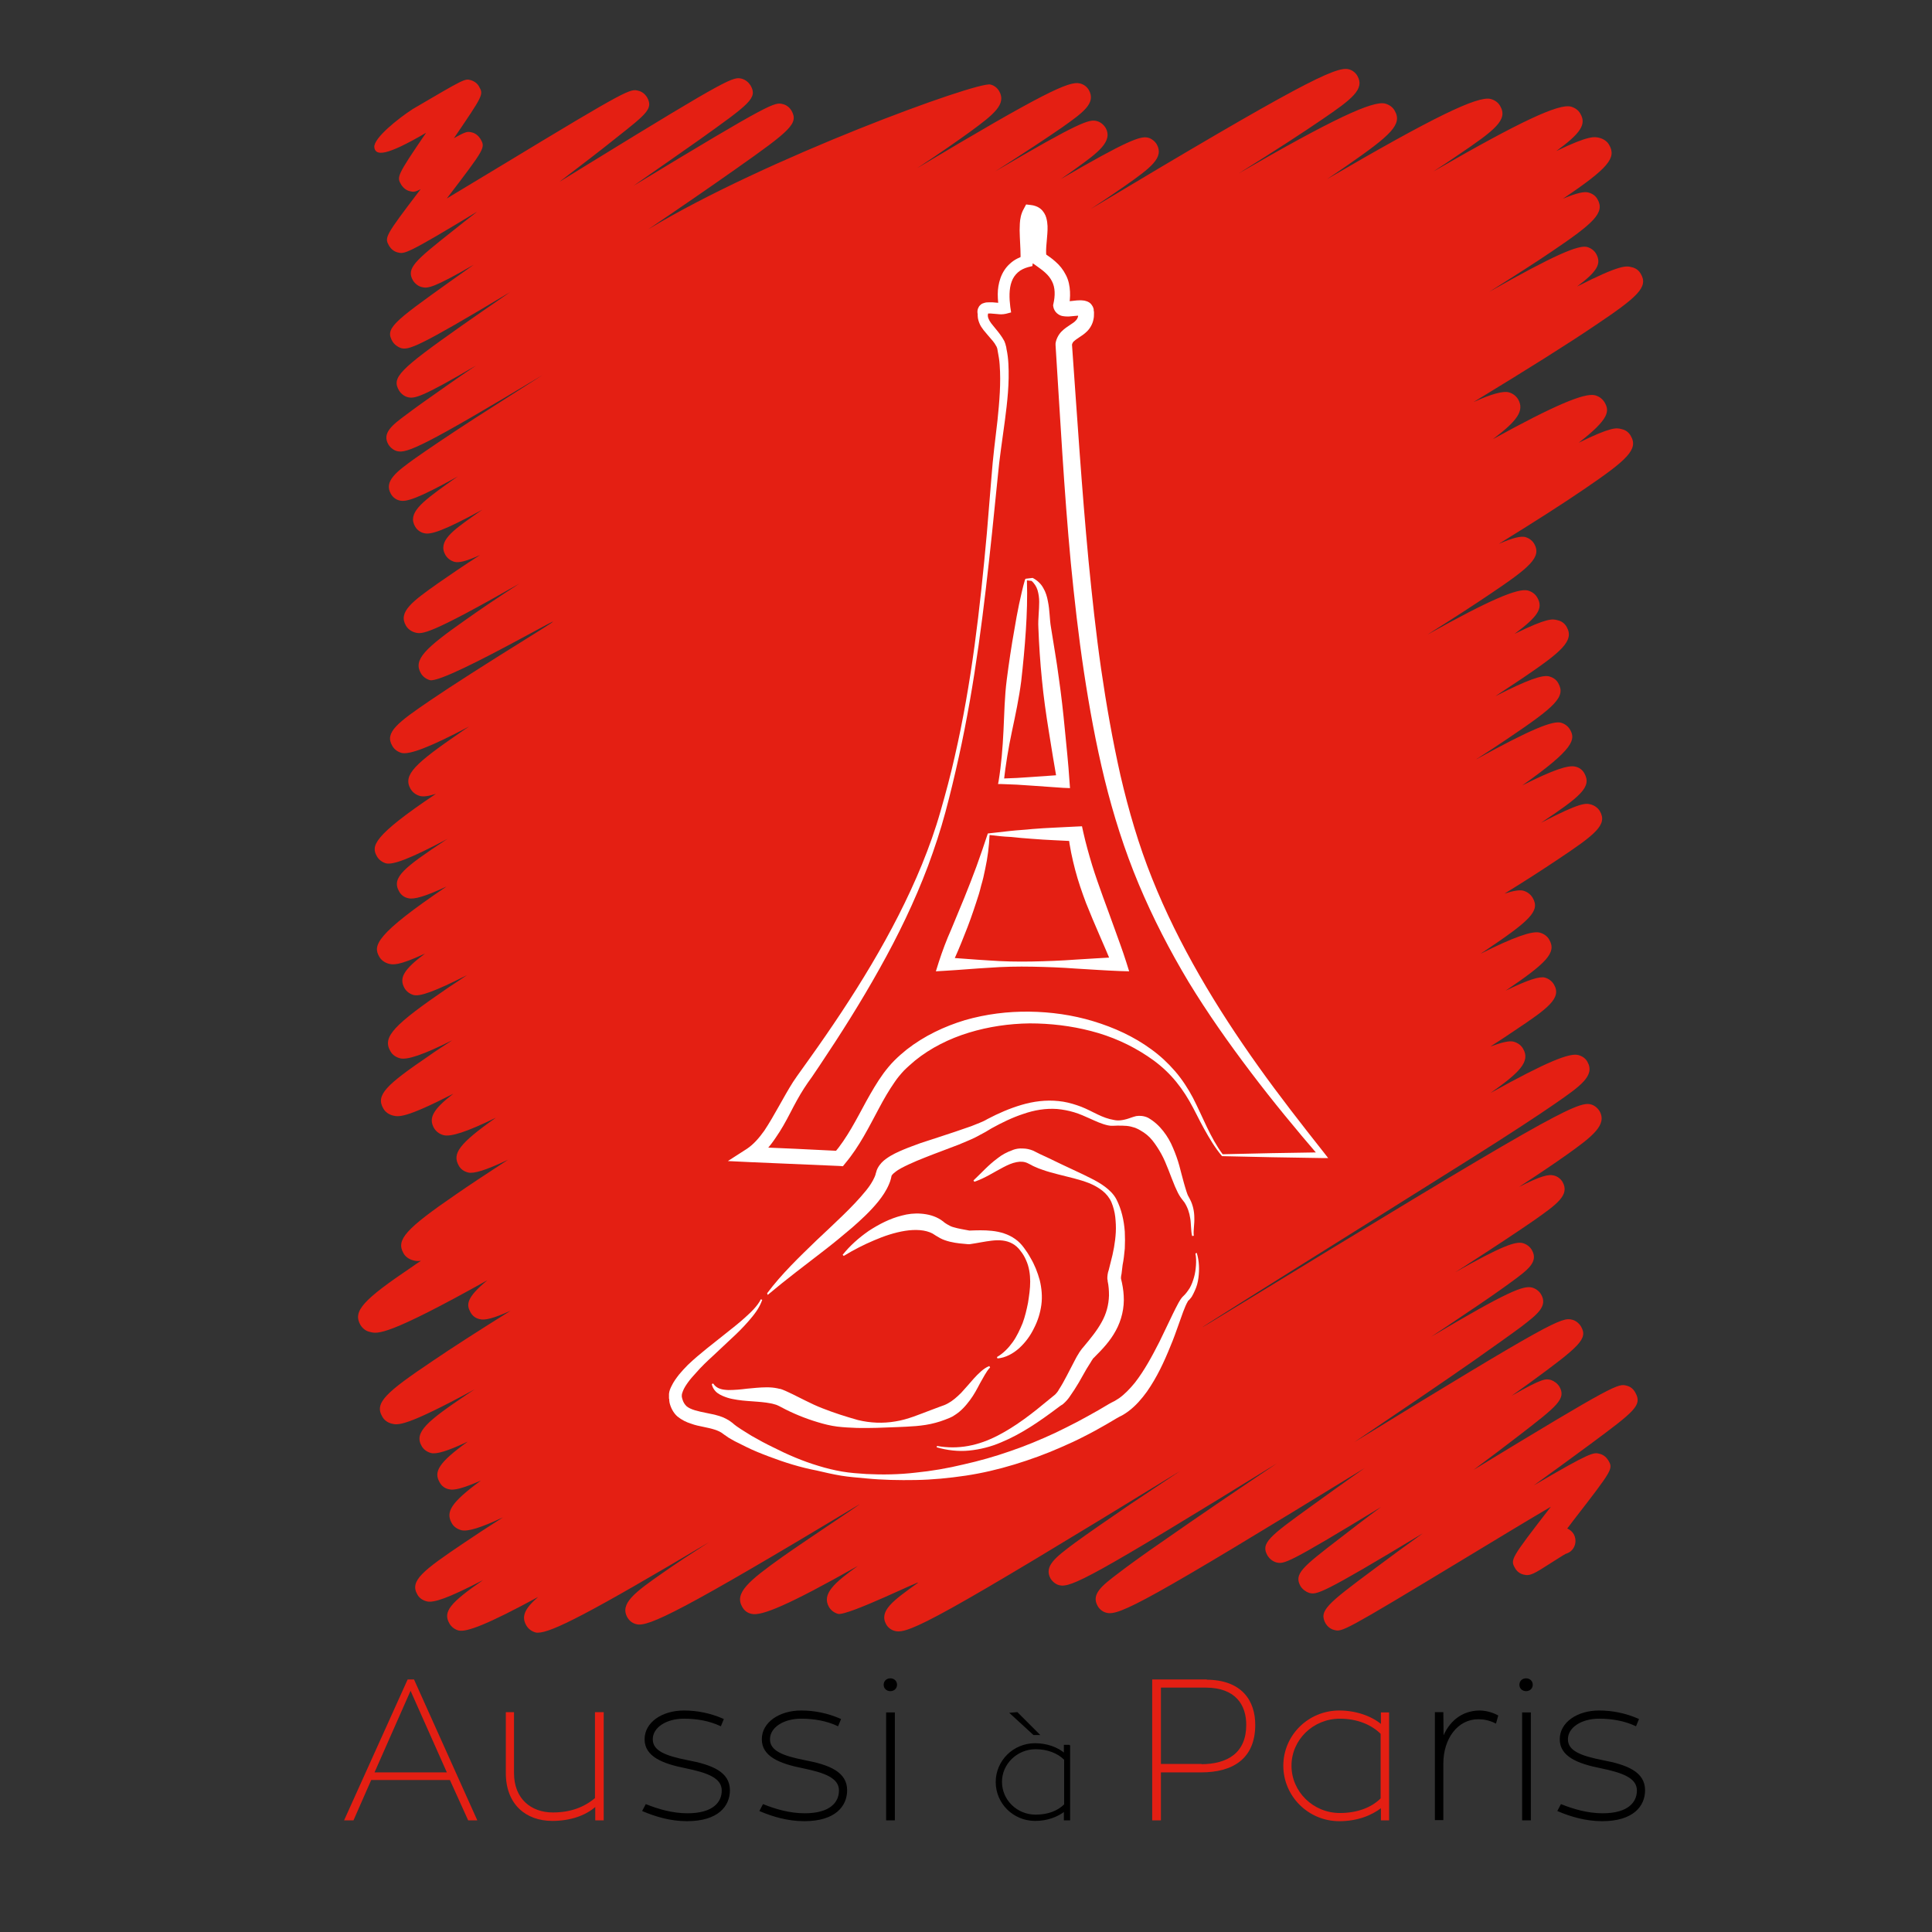 <?xml version="1.0" encoding="utf-8"?>
<!-- Generator: Adobe Illustrator 25.1.0, SVG Export Plug-In . SVG Version: 6.00 Build 0)  -->
<svg version="1.1" id="Calque_1" xmlns="http://www.w3.org/2000/svg" xmlns:xlink="http://www.w3.org/1999/xlink" x="0px" y="0px"
	 viewBox="0 0 708.7 708.7" style="enable-background:new 0 0 708.7 708.7;" xml:space="preserve">
<rect x="0" y="0" width="708.7" height="708.7" fill="#333333" stroke="none"/>
<style type="text/css">
	.st0{display:none;}
	.st1{fill:#E41F13;}
	.st2{fill:#FFFFFF;}
	.st3{fill:#E41F13;stroke:#E41F13;stroke-width:0.5;stroke-linecap:round;stroke-miterlimit:10;}
	.st4{stroke:#000000;stroke-width:0.5;stroke-linecap:round;stroke-miterlimit:10;}
</style>
<rect class="st0" width="708.7" height="708.7"/>
<g>
	<g>
		<g>
			<g>
				<path class="st1" d="M596.7,508.3c-3.1-0.8-3.8-1-56.2,30.9c6.2-4.6,12-9,16.8-12.7c14-10.8,17.3-13.4,14.7-17.9
					c-0.7-1.1-1.9-2-3.1-2.4c-1.9-0.5-3-0.7-14.4,5.8c2.2-1.6,4.3-3.1,6.3-4.5c18.9-13.8,21.8-16.4,19.1-21
					c-0.7-1.1-1.9-2.1-3.2-2.4c-3.8-1-7.5,0.5-79.9,44.9c16-10.8,31.7-21.4,43.7-29.8c7.8-5.5,13.6-9.6,17.5-12.5
					c5.7-4.4,9.9-7.5,7.3-11.9c-0.7-1.2-1.9-2.1-3.3-2.5c-3.2-0.8-8.8,1.3-37.1,18.1c4.4-2.9,8.6-5.7,12.4-8.3
					c7.8-5.2,13.5-9.2,17.3-12c5.7-4.2,9.9-7.2,7.3-11.6c-0.7-1.2-1.9-2.1-3.3-2.5c-2.6-0.7-7.7,1-24.8,10.7
					c1.1-0.7,2.2-1.4,3.3-2.1c11.5-7.4,19.9-13,25.7-17c8.2-5.8,13.1-9.2,10.4-14c-0.7-1.2-1.9-2.1-3.2-2.4
					c-1.9-0.5-4.8,0.1-12.8,4.2c7.2-4.7,13-8.6,17.5-11.8c9.4-6.7,15-11,12-16.1c-0.7-1.1-1.9-2.1-3.2-2.4
					c-4.9-1.3-17,5.2-134.2,76.8c-37.8,23.1,65.8-41.5,91-57.4c13.6-8.6,23.4-15,30.2-19.7c9.2-6.4,14.7-10.2,11.8-15.3
					c-0.7-1.3-1.9-2.1-3.4-2.5c-3.2-0.8-11.4,2.4-32.1,13.9c10.5-7.4,14.7-11.5,11.9-16.2c-0.7-1.3-2-2.2-3.5-2.6s-4.2,0.2-8.5,1.8
					c3.4-2.2,6.5-4.2,9.1-6c12-8,17.2-11.8,14.2-16.8c-0.7-1.2-1.9-2.1-3.3-2.5c-1.9-0.5-6,0.7-14.4,4.8
					c14.9-10.1,18.8-13.9,16-18.7c-0.7-1.3-2-2.2-3.5-2.6c-2.8-0.7-9.4,1.6-21.6,7.7c0.4-0.3,0.8-0.6,1.2-0.8
					c16.8-11.3,20.7-14.8,17.8-19.7c-0.8-1.3-2-2.2-3.5-2.6c-1.3-0.3-3.5,0-6.8,1.1c7.8-4.8,14.1-8.9,19.2-12.3
					c14.3-9.5,18.6-13,15.8-17.9c-0.7-1.2-1.9-2.1-3.3-2.5c-1.9-0.5-3.7-0.9-18.3,6.7c14.4-9.6,18.7-13.1,15.9-18.1
					c-0.7-1.3-1.9-2.2-3.4-2.5c-2.5-0.6-7.9,1.1-19.4,6.9c19.2-13.5,19.6-16.9,17.5-20.5c-0.7-1.2-1.9-2.1-3.3-2.5
					c-3-0.8-10.9,2.3-31.2,13.5c4.5-2.9,8.5-5.5,12-7.9c16.9-11.4,21.1-15.1,18.2-20.1c-0.7-1.3-1.9-2.1-3.4-2.5
					c-2.4-0.6-7.8,1.2-19.7,7.3c3.8-2.5,7.1-4.7,10.1-6.7c14-9.5,19-13.6,16.1-18.7c-0.7-1.3-1.9-2.2-3.4-2.5
					c-1.8-0.5-3.7-0.9-15.7,5c8.5-6.3,10.6-9.4,8.3-13.3c-0.7-1.3-2-2.2-3.5-2.6c-3.7-0.9-14.1,3.5-36.8,16.2
					c9.7-6.1,17.4-11.1,23.3-15.1c14.1-9.5,18.7-13.3,15.9-18.2c-0.7-1.2-1.9-2.1-3.3-2.5c-1.6-0.4-4.4,0.2-9.7,2.5
					c13.3-8.2,23.6-14.8,31.2-20c15.9-10.8,20.1-14.7,17.2-19.6c-0.7-1.3-1.9-2.2-3.4-2.5c-1.8-0.5-3.7-0.9-15.7,5
					c11.4-8.8,11.3-11.7,9.5-14.8c-0.8-1.3-2-2.2-3.5-2.6c-3.8-1-14.8,3.6-37.5,16.1c9.1-6.8,11.6-10.5,9.3-14.6
					c-0.8-1.3-2-2.2-3.5-2.6c-2-0.5-6.1,0.5-12.9,3.6c19.9-12.1,34.4-21.2,44.3-27.9c16-10.7,19.9-14.3,17.1-19.1
					c-0.7-1.3-1.9-2.2-3.4-2.5c-2-0.5-4.1-1-20,7.1c7.5-5.6,9-8.4,7-12c-0.7-1.2-1.9-2.1-3.3-2.5c-3.1-0.8-11.7,2.7-36,16.5
					c9.4-5.9,16.9-10.7,22.8-14.7c15.7-10.6,19.8-14.4,17-19.3c-0.7-1.3-1.9-2.1-3.4-2.5s-4.3,0.2-9.3,2.3
					c16.7-11.2,19.7-15,17-19.7c-0.7-1.3-2-2.2-3.5-2.6c-1.8-0.5-3.9-1-15.9,4.8c8.9-6.5,11.1-9.8,8.8-13.7c-0.7-1.3-2-2.2-3.5-2.6
					c-4.4-1.1-18.2,5.2-50.4,23.8c3.4-2.2,6.4-4.2,9-6c13.8-9.3,18.4-13,15.5-18c-0.7-1.3-2-2.2-3.5-2.6c-4.7-1.2-20.8,6.5-60,29.4
					c2.7-1.8,5.2-3.5,7.5-5.1c16-11.1,20.2-15,17.3-20c-0.7-1.3-2-2.2-3.5-2.6c-4.5-1.2-19.5,5.8-53.7,25.6
					c13.6-8.5,23.6-15,30.6-19.8c11-7.5,15.7-11.1,12.9-16c-0.7-1.2-1.9-2.1-3.2-2.4c-4.6-1.2-18.4,5.6-94.5,51.2
					c4.9-3.2,9-6,12.3-8.3c9.7-6.8,14.6-10.5,11.8-15.4c-0.7-1.1-1.9-2.1-3.2-2.4c-2.7-0.7-7.6,1-32,15.2c2.1-1.4,4-2.8,5.7-4
					c7.6-5.5,13.7-9.8,10.7-14.9c-0.7-1.1-1.9-2.1-3.2-2.4c-2.7-0.7-6,0.1-37.3,18.5c11-7,19-12.3,24.5-16.1
					c7.6-5.4,12.7-8.9,9.9-13.8c-0.7-1.2-1.9-2.1-3.3-2.4c-3.8-1-13.2,3.3-59.7,31.1c8.4-5.5,14.8-10,19.5-13.4
					c8.6-6.3,13.4-10.1,10.6-14.9c-0.7-1.2-1.9-2.1-3.2-2.4c-4.9-1.2-82.7,27.2-125.5,53.1c12-8.1,23-15.7,31.8-21.9
					c20.6-14.5,23.4-16.9,20.7-21.7c-0.7-1.1-1.8-2-3.1-2.3c-3-0.8-3.8-1-54.9,30c8.9-6.2,17.1-11.9,23.9-16.7
					C275.1,38,278,36,275.3,31.3c-0.7-1.1-1.8-2-3.1-2.4c-3.2-0.8-3.9-1-56.6,31.4c-3.3,2-6.8,4.2-10.4,6.4
					c7.9-6,15.2-11.6,20.8-16.1c11.4-9,13.7-10.8,11.3-15c-0.7-1.1-1.8-2-3.1-2.3c-3-0.8-3.5-0.9-49.4,26.9
					c-6.8,4.1-14.3,8.6-20.9,12.6c14.2-18.6,14.2-18.6,12.3-21.9c-0.7-1.1-1.8-2-3-2.3c-1.7-0.4-2.1-0.5-6.7,2.1
					c10.9-16,10.9-16,9.2-19c-0.6-1.1-1.7-1.9-3-2.3c-2.2-0.6-2.2-0.6-21.3,10.6c-5.4,3.5-14.4,10.7-14.1,14c0.4,3.3,4.3,3.3,19-5.3
					c-10.9,16-10.8,16.2-9.1,19.1c0.7,1.1,1.8,2,3,2.3c1.3,0.3,1.8,0.5,4.1-0.7C140.9,87,141,87.1,142.8,90.3c0.7,1.1,1.8,2,3.1,2.3
					c2.5,0.6,3.1,0.8,29.2-15c-3.2,2.5-6.2,4.8-8.9,7c-14,11.1-17.3,13.8-14.7,18.3c0.7,1.1,1.9,2.1,3.2,2.4
					c2.2,0.6,4.4,0.3,19.1-8.2c-3,2.1-5.9,4.2-8.6,6.1c-21.3,15.2-24,17.3-21.2,22.1c0.7,1.1,1.9,2,3.1,2.4c2.9,0.7,5.8,0,40.1-20.6
					c-6.4,4.4-12.3,8.5-17.6,12.2c-23.4,16.5-26,19.2-23.2,24c0.7,1.1,1.9,2.1,3.2,2.4c2.4,0.6,4.9,0.2,25-11.6
					c-3.9,2.6-7.5,5.1-10.9,7.5c-6.6,4.6-11.5,8.1-14.8,10.6c-5,3.7-8.9,6.7-6.4,10.9c0.7,1.1,1.9,2.1,3.2,2.4
					c3.5,0.9,9.9-1.8,53.3-27.9c-9,5.7-17.2,11-24.6,15.7c-9.9,6.4-17.1,11.3-22.1,14.8c-6.8,4.9-11.6,8.4-8.9,13.1
					c0.7,1.2,1.8,2.1,3.2,2.4c2.4,0.6,6.5-0.6,21.3-8.8c-1.4,1-2.8,1.9-4,2.8c-9.3,6.7-14.5,10.7-11.6,15.6c0.7,1.2,1.9,2.1,3.3,2.4
					c2.4,0.6,7-0.8,21.3-8.6c-1.2,0.8-2.3,1.6-3.3,2.3c-7.6,5.4-13.1,9.3-10.2,14.3c0.7,1.2,1.9,2.1,3.3,2.5
					c1.6,0.4,4.1-0.1,9.4-2.5c-6.2,4-11.2,7.4-15.2,10.2c-9.8,6.9-14.9,10.7-12,15.7c0.7,1.2,1.9,2.1,3.3,2.5
					c2.6,0.7,4.8,1.2,38.3-17.9c-7.9,5.1-14.4,9.5-19.6,13.2c-15.1,10.6-19.4,14.7-16.5,19.7c0.7,1.2,1.9,2.1,3.3,2.5
					c6.1,1.5,67.1-34.9,36.7-16c-16.4,10.2-28.3,17.8-36.4,23.3c-12.2,8.3-17,11.9-14.1,16.8c0.7,1.3,2,2.2,3.4,2.6
					c2.9,0.7,10.2-2,24.8-9.7c-1.1,0.7-2.1,1.4-3.1,2.1c-16.9,11.6-21.3,15.7-18.4,20.8c0.8,1.3,2,2.2,3.5,2.6
					c1.2,0.3,3.1,0.1,5.8-0.8c-23.4,15.7-23.8,19.2-21.6,23c0.7,1.2,1.9,2.1,3.3,2.5c2.5,0.6,8.5-1.5,22.6-9
					c-0.3,0.2-0.5,0.3-0.8,0.5c-15.2,10.1-19.9,13.7-17,18.8c0.7,1.3,1.9,2.2,3.4,2.5c2,0.5,6.1-0.6,14-4.3
					c-26.2,17.7-27,21.7-24.7,25.7c0.7,1.3,2,2.2,3.4,2.6c1.6,0.4,3.5,0.9,13.4-3.7c-7.9,5.9-9.6,9-7.5,12.7
					c0.7,1.2,1.9,2.1,3.3,2.5c2.3,0.6,7.6-1.2,19.6-7.3c-2.3,1.6-4.5,3-6.6,4.4c-20.5,14-24.5,18.3-21.5,23.5c0.7,1.3,2,2.2,3.5,2.6
					c2.6,0.7,8.4-1.2,19.2-6.6c-3.2,2.1-6.2,4-8.7,5.8c-15.4,10.5-19.5,14.3-16.6,19.2c0.7,1.3,2,2.2,3.5,2.6
					c2.1,0.5,4.5,1.1,22.2-8c-7.4,5.7-9.2,8.9-7.1,12.6c0.8,1.3,2,2.2,3.5,2.6c2.6,0.7,8.6-1.2,19.2-6.4
					c-13.6,9.6-16.1,13.2-13.6,17.6c0.7,1.3,1.9,2.1,3.4,2.5c2,0.5,6.3-0.7,14.7-4.7c-7.5,4.9-13.9,9.1-19.1,12.7
					c-18.5,12.7-22.1,16.7-19.3,21.6c0.7,1.3,2,2.2,3.5,2.6c0.7,0.2,1.5,0.4,2.9,0.2c-1.1,0.7-2.1,1.4-3.1,2.1
					C132.9,477,129.4,481,132.2,486c0.8,1.3,2,2.3,3.6,2.6c2.7,0.7,6.2,1.6,43-19c-8,6.6-7.7,9.1-6.2,11.8c0.7,1.3,1.9,2.2,3.4,2.5
					c1.8,0.5,5.1-0.3,11.3-3.1c-12,7.5-21.5,13.6-28.7,18.5c-17.1,11.5-21.3,15.3-18.4,20.3c0.7,1.3,1.9,2.2,3.4,2.6
					c2.4,0.6,5,1.3,30.6-12.6c-1.1,0.7-2.2,1.4-3.2,2.1c-14.2,9.6-19.3,13.7-16.3,18.8c0.7,1.2,1.9,2.1,3.4,2.5
					c1.9,0.5,5.9-0.6,13.5-4.2c-10.8,7.8-12.6,11.1-10.3,15c0.7,1.3,1.9,2.2,3.4,2.5c1.8,0.5,5.3-0.4,11.7-3.2
					c-11,8.1-13,11.5-10.7,15.6c0.7,1.3,2,2.2,3.5,2.6c2.3,0.6,7-0.8,15.3-4.7c-5.5,3.5-10.2,6.6-14.2,9.3
					c-15.3,10.3-20.1,14-17.2,19c0.7,1.3,1.9,2.1,3.4,2.5c2.5,0.7,8-1.2,20.7-7.8c-12,8.3-14.9,11.6-12.3,16
					c0.7,1.2,1.9,2.1,3.3,2.5c2.9,0.7,10.6-2.2,29.2-12.3c-5.1,4.4-6.2,7.3-4.3,10.5c0.7,1.2,1.9,2.1,3.3,2.5
					c0.3,0.1,0.6,0.1,0.9,0.1c5,0,19.1-7.2,62.8-33.2c-6.7,4.3-12.2,7.9-16.6,11c-10.8,7.5-16.3,11.6-13.3,16.7
					c0.7,1.2,1.9,2.1,3.3,2.4c4.3,1.1,16.6-4.8,81.3-43.7c4-2.4-19.2,12.9-27.8,19c-12.5,8.9-17.7,13.3-14.7,18.4
					c0.7,1.3,1.9,2.2,3.4,2.5c3.6,0.9,13.5-3.2,39-17.6c-8.5,6.1-13.4,10.3-10.6,15.1c0.7,1.2,1.9,2.1,3.3,2.5
					c3.5,0.9,32.1-13.3,29.2-11.3c-8.9,6.4-14.3,10.2-11.5,15.2c0.7,1.2,1.9,2.1,3.3,2.4c4.8,1.2,16.1-4.5,104.5-58.7
					c-6.3,4.2-12.3,8.2-17.7,11.8c-9.4,6.4-16.3,11.2-21.1,14.7c-6.8,5.1-11.3,8.4-8.7,13c0.7,1.1,1.9,2.1,3.2,2.4
					c4.2,1,11.7-2.7,79.8-44.7c-14.9,10-29.3,19.8-40.6,27.7c-8,5.5-13.8,9.7-17.7,12.7c-5.8,4.4-10,7.6-7.4,12
					c0.7,1.2,1.9,2.1,3.2,2.4c4.6,1.2,14.5-3.9,94.9-53.2c0.1-0.1,0.3-0.2,0.4-0.3c-7.6,5.3-14.5,10.3-20.2,14.4
					c-15.5,11.2-18.7,13.6-16,18.2c0.7,1.1,1.8,2,3.1,2.4c2.9,0.7,3.7,0.9,38.5-20.3c-5.7,4.2-11,8.3-15.4,11.7
					c-13.5,10.4-16.7,12.9-14.1,17.4c0.7,1.1,1.9,2,3.1,2.4c2.8,0.7,3.9,1,41.8-21.9c-6.4,4.6-12.4,9-17.6,12.9
					c-17.9,13.3-20.7,15.6-18.1,20.3c0.7,1.1,1.8,2,3.1,2.3c2.9,0.8,3.2,0.8,47.7-26.1c10.1-6.1,22.1-13.4,31.8-19.1
					c-15,19.4-14.9,19.4-13.1,22.6c0.7,1.2,1.8,2,3.1,2.3c2.4,0.6,3.7-0.2,10.4-4.5c1.6-1,3.9-2.5,5-3.1c0.4-0.1,0.8-0.3,1.2-0.5
					c2.3-1.3,3.1-4.3,1.8-6.7c-0.5-0.9-1.4-1.7-2.4-2.1c0.8-1,1.5-2,2.2-2.9c14.7-19,14.7-19,12.8-22.2c-0.7-1.1-1.8-2-3.1-2.3
					c-2.2-0.6-3.1-0.8-24.2,11.6c7.7-5.6,14.8-10.7,20.7-15.1c16.3-12.1,19.2-14.3,16.6-18.9C599.2,509.5,598,508.6,596.7,508.3z"/>
			</g>
		</g>
	</g>
</g>
<path class="st1" d="M398.9,452.3C398.9,452.3,398.9,452.4,398.9,452.3C398.9,452.4,398.9,452.4,398.9,452.3z"/>
<g>
	<g>
		<g>
			<g>
				<path class="st2" d="M376.7,212.9c0.2,6.2,0,12.3-0.4,18.4c-0.4,6.2-1,12.4-1.7,18.6c-0.8,6.2-2.1,12.3-3.4,18.4
					s-2.3,12.2-3,18.4l-0.9-1.1c3.8-0.1,7.6-0.3,11.4-0.6l5.7-0.4c1.9-0.1,3.8-0.3,5.7-0.4l-2.3,2.6c-1.1-6.2-2.1-12.5-3.1-18.7
					s-1.9-12.5-2.5-18.8c-0.3-3.2-0.6-6.3-0.8-9.5c-0.2-3.2-0.4-6.3-0.5-9.5c-0.1-1.7,0-3.4,0.1-4.9c0.1-1.6,0.2-3.1,0.2-4.6
					s-0.2-2.9-0.6-4.3c-0.4-1.3-1.2-2.6-2.3-3.5l0.3,0.1L376.7,212.9z M376.2,212.3l2.5-0.3h0.1l0.2,0.1c1.5,0.8,2.9,2.1,3.7,3.6
					c0.9,1.5,1.4,3.2,1.7,4.9c0.7,3.3,0.6,6.6,1.1,9.4l1.5,9.3c0.5,3.1,1,6.2,1.4,9.4c0.9,6.2,1.6,12.5,2.2,18.8s1.3,12.6,1.7,18.9
					l0.2,2.7L390,289c-1.9-0.1-3.8-0.3-5.7-0.4l-5.7-0.4c-3.8-0.3-7.6-0.5-11.4-0.6h-1.1l0.2-1c1-6.1,1.5-12.3,1.8-18.6
					c0.3-6.2,0.4-12.5,1.2-18.7c0.8-6.2,1.7-12.3,2.8-18.4l0.8-4.6l0.9-4.6c0.7-3.1,1.3-6.1,2.2-9.1L376.2,212.3z"/>
				<path class="st2" d="M363,306.3c-0.2,4.2-0.7,8.3-1.6,12.4c-0.4,2.1-0.9,4.2-1.5,6.2c-0.5,2.1-1.1,4.1-1.8,6.1
					c-1.3,4-2.7,8-4.3,11.9c-1.5,3.9-3.2,7.8-4.9,11.6l-2.3-3.3c5.3,0.3,10.7,0.8,16,1.1c5.3,0.4,10.7,0.5,16,0.4s10.7-0.3,16-0.7
					c5.3-0.3,10.7-0.7,16-0.9l-2.4,3.4c-1.6-3.8-3.2-7.7-4.9-11.5c-1.7-3.9-3.3-7.7-4.9-11.7c-1.5-4-2.9-8-4-12.2s-2-8.4-2.5-12.7
					l2.7,2.2c-2.7-0.1-5.3-0.3-8-0.4s-5.3-0.3-8-0.5s-5.3-0.4-8-0.7C368.1,306.9,365.5,306.6,363,306.3z M362.7,305.7
					c2.7-0.3,5.3-0.6,8-0.9s5.3-0.4,8-0.7c2.7-0.2,5.3-0.4,8-0.5s5.3-0.3,8-0.4l2.2-0.1l0.5,2.3c0.9,4,2,7.9,3.2,11.9
					c1.2,3.9,2.6,7.8,4,11.7c1.4,3.9,2.9,7.8,4.3,11.8c1.4,3.9,2.9,7.9,4.2,12l1.1,3.5l-3.5-0.1c-5.3-0.2-10.7-0.6-16-0.9
					c-5.3-0.4-10.7-0.6-16-0.7s-10.7,0-16,0.4c-5.3,0.3-10.7,0.8-16,1.1l-3.4,0.2l1.1-3.5c1.3-4,2.8-8,4.5-11.8l4.8-11.6l2.3-5.8
					l2.2-5.8c1.4-3.9,2.8-7.9,4.1-11.9l0.1-0.2H362.7z"/>
				<path class="st2" d="M448.1,423.9c-2.5-3-4.5-6.4-6.4-9.8s-3.5-6.9-5.4-10.2c-1.9-3.3-4.1-6.4-6.7-9.2c-2.6-2.8-5.5-5.2-8.7-7.3
					c-6.3-4.2-13.3-7.3-20.7-9.2c-7.3-1.9-14.9-2.8-22.5-2.8c-7.6,0.1-15.1,1.2-22.3,3.4c-7.2,2.2-14,5.6-19.7,10.2
					c-1.4,1.2-2.8,2.4-4.1,3.7c-1.2,1.3-2.4,2.7-3.4,4.2c-2.1,3-4,6.3-5.8,9.7c-3.6,6.7-7.1,13.9-12.4,20.2l-0.8,1l-1.3-0.1
					l-16.3-0.7l-16.3-0.7l-8.3-0.4l7-4.5c2.4-1.6,4.5-4,6.4-6.7c1.8-2.7,3.5-5.7,5.2-8.7s3.4-6.1,5.3-9.1c0.5-0.7,1-1.5,1.5-2.2
					l1.5-2.1l3-4.2c8-11.2,15.7-22.7,22.7-34.5s13.4-24.1,18.6-36.8c2.6-6.4,4.9-12.8,6.8-19.5c1.9-6.6,3.7-13.3,5.2-20
					c6.2-26.9,9.3-54.4,11.8-82l1.7-20.7c0.5-6.9,1.4-13.8,2.2-20.7c0.7-6.8,1.3-13.7,0.8-20.4c-0.1-1.7-0.4-3.3-0.7-4.9l-0.1-0.6
					l-0.1-0.5c-0.1-0.2-0.1-0.4-0.2-0.5c0-0.1-0.1-0.3-0.2-0.4c-0.3-0.6-0.7-1.2-1.2-1.8c-1-1.2-2.2-2.5-3.4-4
					c-0.6-0.8-1.2-1.6-1.6-2.7c-0.4-1-0.7-2.3-0.5-3.5v0.7c-0.1-0.6-0.3-1.3,0-2.3c0.2-0.5,0.5-1.1,0.9-1.4c0.4-0.4,0.8-0.6,1.2-0.7
					c0.8-0.3,1.3-0.3,1.9-0.3c0.5,0,1,0,1.4,0l2.4,0.2c0.7,0.1,1.5,0,1.6,0l-1.6,2.5c-0.3-1.8-0.5-3.7-0.5-5.7c0-1.9,0.3-3.9,1-5.9
					s1.9-3.9,3.5-5.3c1.6-1.5,3.6-2.4,5.5-3l-1.7,2.1c0.2-2.7-0.1-5.8-0.2-8.9c-0.1-1.6-0.1-3.2,0-4.9c0.1-1.7,0.4-3.6,1.5-5.5
					l0.8-1.5l1.7,0.2c1.1,0.1,2.5,0.5,3.6,1.4s1.8,2.2,2.1,3.3c0.6,2.2,0.5,4,0.4,5.7s-0.3,3.3-0.4,4.8s-0.1,3,0.1,3.9l-1.1-1.6
					c1.4,1,3,2,4.4,3.3c1.5,1.3,2.8,2.9,3.8,4.9c1,1.9,1.4,4,1.5,6.1c0.1,2-0.1,4-0.5,5.8v-1.1c0-0.2-0.2-0.7-0.5-0.9
					c-0.3-0.2-0.4-0.3-0.4-0.3s0.4,0,0.8,0c0.8,0,1.9-0.2,3.1-0.3c0.6,0,1.3-0.1,2.1,0c0.4,0,0.9,0.1,1.5,0.3
					c0.6,0.2,1.4,0.6,1.9,1.4c0.3,0.4,0.5,0.8,0.6,1.2c0.1,0.2,0.1,0.4,0.1,0.6v0.2l0.1,0.5v0.5c0,0.7,0,1.5-0.2,2.3
					c-0.3,1.6-1.2,3.2-2.3,4.3c-1.1,1.1-2.1,1.7-3,2.3c-0.9,0.6-1.6,1.1-2,1.5c-0.4,0.5-0.5,0.8-0.6,1.3V126
					c1.9,26.6,3.6,53.2,6.1,79.7c1.3,13.2,2.7,26.4,4.6,39.6c1.9,13.1,4.2,26.2,7.1,39.1c3,12.9,6.7,25.6,11.6,37.8
					c4.9,12.3,10.8,24.1,17.4,35.6s13.9,22.6,21.6,33.4s15.9,21.3,24.2,31.8l1.4,1.8H485l-18.3-0.3l-18.4-0.4L448.1,423.9z
					 M448.5,423.4l18.1-0.4l18.3-0.3l-0.8,1.7c-8.7-10.1-17.2-20.4-25.3-31.1c-8.1-10.7-15.8-21.6-22.8-33.1
					c-6.9-11.5-13.1-23.5-18.3-35.9c-5.2-12.4-9.3-25.4-12.5-38.4c-3.2-13.1-5.6-26.3-7.6-39.5c-2-13.3-3.5-26.6-4.8-39.9
					c-2.5-26.6-3.9-53.3-5.6-79.9v-0.3V126c0.2-1.6,1.1-3.3,2.2-4.4s2.2-1.8,3.1-2.4s1.7-1.1,2.1-1.6c0.5-0.5,0.6-0.8,0.8-1.3
					c0.1-0.3,0.1-0.6,0.1-0.9v-0.3c0-0.1,0-0.1,0-0.3v-0.2c0,0.1,0,0.1,0,0.2s0.1,0.3,0.3,0.5c0.3,0.4,0.6,0.5,0.7,0.5s0,0-0.1,0
					c-0.2,0-0.7,0-1.1,0c-0.9,0.1-2,0.2-3.3,0.3c-0.7,0-1.4,0-2.4-0.2c-0.5-0.1-1.2-0.4-1.9-1c-0.7-0.6-1.2-1.6-1.3-2.3l-0.1-0.6
					l0.1-0.5c0.7-3,0.7-6-0.5-8.3c-0.6-1.2-1.4-2.2-2.5-3.2s-2.4-1.9-3.8-2.9l-0.9-0.6l-0.2-1c-0.5-2.2-0.4-4-0.3-5.7
					s0.4-3.3,0.5-4.8s0.1-3-0.1-3.9c-0.1-0.5-0.3-0.7-0.4-0.8c-0.1-0.1-0.3-0.2-0.8-0.3l2.5-1.3c-0.5,0.8-0.8,2-0.9,3.4
					s-0.1,2.8-0.1,4.3c0.1,3,0.3,6.1,0,9.6l-0.2,1.6l-1.6,0.4c-1.4,0.4-2.7,1-3.7,1.9s-1.8,2-2.3,3.4c-1,2.7-0.9,6.1-0.5,9.3l0.3,2
					l-1.9,0.5c-1.4,0.3-2.3,0.2-3.2,0.1l-2.4-0.2c-0.4,0-0.7,0-1,0s-0.5,0-0.5,0s0.1,0,0.2-0.1s0.2-0.3,0.3-0.4c0.1-0.3,0-0.2,0,0
					l0.1,0.4l-0.1,0.4c-0.2,0.9,0.3,2.1,1.2,3.3c0.9,1.2,2.1,2.5,3.2,4c0.6,0.8,1.1,1.6,1.6,2.5c0.1,0.3,0.2,0.5,0.3,0.8
					c0.1,0.3,0.2,0.5,0.2,0.7l0.2,0.7l0.1,0.7c0.4,1.8,0.6,3.6,0.7,5.4c0.4,7.2-0.4,14.1-1.3,21s-2,13.7-2.6,20.5l-2.1,20.6
					c-2.9,27.5-6.2,55.1-12.2,82.2c-1.5,6.8-3.1,13.5-4.9,20.2s-4,13.3-6.4,19.8c-4.9,13-11,25.6-17.8,37.7
					c-6.8,12.2-14.2,23.9-21.9,35.4l-2.9,4.3l-1.5,2.1c-0.5,0.7-0.9,1.4-1.4,2.1c-1.8,2.8-3.4,5.8-5,8.9s-3.3,6.2-5.4,9.2
					c-2,3-4.5,6-7.8,8.2l-1.3-4.9l16.3,0.7l16.3,0.8l-2.1,0.9c4.8-5.6,8.2-12.4,11.9-19.2c1.9-3.4,3.9-6.9,6.3-10.2
					c1.2-1.6,2.5-3.2,4-4.7c1.4-1.4,3-2.8,4.5-4c6.4-5,13.8-8.5,21.4-10.8c7.7-2.2,15.6-3.2,23.6-3.1c7.9,0.1,15.8,1.2,23.4,3.5
					s14.9,5.6,21.3,10.3c3.2,2.3,6.1,5,8.7,8s4.8,6.4,6.6,9.8C441.3,409.9,443.9,417.2,448.5,423.4z"/>
			</g>
		</g>
	</g>
	<g>
		<path class="st2" d="M411.4,467.3c-0.1,0.5-0.2,0.9-0.2,1.3c0,0.1,0,0.2,0,0.3v0.1c0.5,2,0.9,4.2,1,6.3c0.3,4.4-0.8,9-2.9,12.8
			c-2.1,3.9-5,6.9-7.8,9.7l-0.5,0.5l-0.1,0.1l-0.1,0.2c-0.2,0.3-0.5,0.7-0.7,1.1c-0.5,0.8-1,1.6-1.5,2.4l-2.9,5.1
			c-1,1.7-2.1,3.4-3.3,5.1c-0.6,0.9-1.3,1.7-2.3,2.6c-0.3,0.3-0.5,0.4-0.7,0.5l-0.6,0.4l-1.2,0.9c-6.3,4.7-12.9,9.3-20.4,12.4
			c-3.7,1.6-7.7,2.6-11.7,3s-8.1-0.1-11.9-1.2l0.1-0.5c3.8,0.7,7.7,0.7,11.5,0s7.3-2,10.8-3.8c6.8-3.5,12.9-8.3,18.9-13.3l2.2-1.8
			c0.4-0.4,1-1.1,1.4-1.9c1-1.5,1.9-3.2,2.8-4.9l2.7-5.2c0.5-0.9,0.9-1.8,1.5-2.7c0.3-0.5,0.5-0.9,0.9-1.4l0.3-0.4l0.2-0.3l0.2-0.2
			l0.5-0.6c2.5-3,4.8-5.8,6.5-8.9c1.7-3,2.6-6.3,2.7-9.8c0-1.7-0.1-3.5-0.5-5.3v-0.2v-0.1c0-0.1,0-0.2-0.1-0.3c0-0.4,0-0.6,0-0.8
			c0-0.4,0.1-0.7,0.1-1c0.1-0.6,0.2-1.1,0.4-1.6l0.7-2.8c1-3.7,1.7-7.4,1.9-11.1c0.1-1.9,0-3.7-0.2-5.6c-0.2-1.8-0.7-3.7-1.4-5.4
			c-0.7-1.6-1.9-3.1-3.3-4.2c-1.5-1.2-3.2-2.1-4.9-2.8c-3.6-1.4-7.4-2.2-11.3-3.2c-1.9-0.5-3.9-1-5.8-1.7c-1-0.3-1.9-0.7-2.8-1.1
			c-0.5-0.2-0.9-0.4-1.4-0.7c-0.5-0.2-0.9-0.5-1.2-0.6c-1.2-0.6-2.6-0.7-4.1-0.4c-1.6,0.3-3.2,1-4.9,1.9c-3.3,1.7-6.7,4-10.6,5.3
			l-0.3-0.5c2.9-2.7,5.4-5.6,8.8-8.1c1.6-1.3,3.5-2.3,5.7-3.1c1.1-0.4,2.3-0.6,3.6-0.5c1.3,0,2.6,0.3,3.8,0.8c0.6,0.3,1,0.5,1.4,0.7
			l1.2,0.6l2.6,1.2l5.2,2.5c3.5,1.7,7.2,3.3,10.7,5.1c1.8,0.9,3.6,1.9,5.2,3.1s3.2,2.7,4.2,4.6c1.9,3.7,2.8,7.8,3.1,11.9
			c0.1,2.1,0.1,4.1,0,6.2c-0.2,2-0.4,4.1-0.8,6L411.4,467.3z"/>
		<path class="st2" d="M341.6,517.2l3.2-1.2c1.2-0.4,2-0.7,2.9-1.2c1.7-0.9,3.3-2.3,4.9-3.9c1.5-1.6,3-3.4,4.6-5.2
			c0.8-0.9,1.7-1.8,2.6-2.6c0.9-0.8,2-1.6,3.1-2l0.3,0.5c-0.8,0.8-1.4,1.8-2,2.8s-1.1,2-1.7,3c-1.1,2.1-2.2,4.2-3.7,6.2
			s-3.2,4-5.6,5.5c-1.1,0.8-2.6,1.3-3.6,1.7c-0.5,0.2-1.2,0.4-1.7,0.6l-1.7,0.5c-4.7,1.3-9.7,1.4-14.4,1.6
			c-4.8,0.2-9.5,0.4-14.4,0.3c-2.4-0.1-4.9-0.2-7.3-0.5s-4.8-0.9-7.1-1.6c-4.7-1.4-9.3-3.3-13.4-5.5c-0.5-0.3-1-0.5-1.4-0.7
			l-0.5-0.2c-0.3-0.1-0.4-0.1-0.7-0.2c-0.9-0.3-1.9-0.4-3-0.6c-2.2-0.3-4.5-0.4-6.9-0.6c-1.2-0.1-2.4-0.2-3.6-0.4s-2.5-0.4-3.7-0.8
			c-1.2-0.4-2.5-0.9-3.6-1.7c-1.1-0.8-1.9-2.1-2.1-3.3l0.5-0.2c1.3,2,3.4,2.3,5.6,2.4c2.2,0,4.5-0.2,6.8-0.5
			c2.3-0.2,4.7-0.5,7.3-0.5c1.3,0,2.6,0.1,4,0.4c0.3,0.1,0.8,0.2,1,0.2c0.4,0.1,0.8,0.3,1.1,0.4c0.7,0.3,1.2,0.5,1.8,0.8
			c2.2,1,4.2,2.1,6.3,3.1c2,1,4.1,2,6.2,2.8s4.2,1.6,6.4,2.3c2.2,0.7,4.4,1.4,6.6,2c4.5,1.1,9.2,1.3,13.8,0.5
			C333,520.7,337.3,518.8,341.6,517.2z"/>
		<path class="st2" d="M281.4,474.4c5.3-7.1,11.8-13.3,18.1-19.4c3.2-3,6.4-6,9.5-9s6.1-6.1,8.7-9.3c1.3-1.6,2.4-3.3,3.1-4.9
			c0.2-0.4,0.3-0.8,0.4-1.1c0-0.1,0.1-0.5,0.2-0.7c0.1-0.5,0.3-1,0.5-1.4c0.9-1.7,2-2.7,3.1-3.5c2.2-1.6,4.3-2.5,6.4-3.4
			s4.2-1.6,6.3-2.4c4.2-1.4,8.4-2.7,12.5-4.1c2.1-0.7,4.1-1.4,6.1-2.1c1-0.4,2-0.8,3-1.2c1-0.4,1.9-0.8,2.9-1.4
			c4-2.1,8.1-3.9,12.5-5.2c4.4-1.3,9-1.9,13.6-1.4c2.3,0.2,4.6,0.8,6.7,1.5c2.2,0.7,4.2,1.7,6.2,2.7s3.9,1.9,5.9,2.4
			c1,0.2,2,0.5,3,0.5c1.1,0,2.1-0.2,3.2-0.5s2.2-0.8,3.5-1.1c1.3-0.2,2.8-0.1,4.3,0.6c2.3,1.3,4.1,3,5.6,4.9s2.7,4,3.6,6.2
			c0.9,2.1,1.7,4.3,2.3,6.5c0.6,2.2,1.1,4.3,1.7,6.4c0.3,1,0.6,2.1,0.9,3c0.2,0.5,0.3,1,0.5,1.4s0.5,0.9,0.8,1.5
			c1.1,2.1,1.6,4.5,1.6,6.8c0.1,2.3-0.4,4.5-0.2,6.6l-0.6,0.1c-0.3-1.1-0.3-2.2-0.4-3.3c-0.1-1.1-0.1-2.2-0.3-3.2
			c-0.3-2.1-1-4.1-2.1-5.8c-0.3-0.4-0.6-0.8-1-1.3s-0.7-1-1-1.5c-0.6-1-1-2.1-1.5-3.1c-0.9-2.1-1.6-4.1-2.4-6.1s-1.6-4-2.6-5.8
			s-2.1-3.5-3.3-5c-1.2-1.5-2.7-2.7-4.3-3.6c-0.5-0.3-1.2-0.7-2-1c-0.9-0.3-2-0.6-3.1-0.7s-2.2-0.1-3.4-0.1c-1.1,0-2.3,0.2-3.5-0.1
			c-2.3-0.5-4.4-1.5-6.4-2.4s-4-1.8-6-2.4s-4.1-1-6.2-1.2c-4.2-0.3-8.4,0.4-12.4,1.8c-4,1.3-7.9,3.2-11.7,5.3
			c-0.9,0.5-1.9,1.2-2.9,1.7s-2,1.1-3,1.6c-2,1-4.1,1.8-6.2,2.7c-4.1,1.6-8.3,3.1-12.3,4.7c-2,0.8-4,1.6-5.9,2.5s-3.8,1.8-5.1,2.9
			c-0.7,0.5-1.2,1.1-1.3,1.4c0,0.1,0,0.1,0,0.1c-0.1,0.4-0.1,0.5-0.2,0.9c-0.2,0.8-0.4,1.3-0.7,2c-1,2.4-2.4,4.4-3.9,6.3
			c-3,3.7-6.3,6.7-9.6,9.6c-3.4,2.9-6.8,5.7-10.3,8.4c-7,5.4-13.9,10.6-20.7,16.3L281.4,474.4z"/>
		<path class="st2" d="M332,451.5c-3.8,0.6-7.7,1.9-11.4,3.5c-3.8,1.6-7.5,3.5-11.1,5.7l-0.4-0.4c2.7-3.4,6-6.3,9.6-8.8
			c3.7-2.4,7.7-4.5,12.1-5.6c2.2-0.6,4.6-0.9,7.1-0.7c2.5,0.2,5,0.8,7.3,2.3l0.4,0.3l0.3,0.2l0.6,0.5c0.4,0.3,0.8,0.5,1.1,0.7
			c0.7,0.4,1.4,0.8,2.3,1c1.6,0.5,3.7,0.8,5.7,1.2c2.7-0.1,5.4-0.2,8.2,0.1c3,0.3,6.1,1.2,8.6,3c1.3,0.9,2.3,2,3.2,3.2
			c0.9,1.2,1.7,2.4,2.4,3.7c1.5,2.5,2.6,5.3,3.4,8.2c0.7,2.9,1,6,0.6,9s-1.3,5.9-2.7,8.6c-1.3,2.7-3.1,5.2-5.4,7.3
			c-2.2,2-5.1,3.6-8,3.8l-0.2-0.5c2.4-1.4,4.3-3.4,5.8-5.5s2.6-4.5,3.6-6.9c0.9-2.4,1.5-5,2-7.5c0.4-2.6,0.8-5.1,0.8-7.8
			c0-2.6-0.4-5.4-1.5-7.8c-0.5-1.2-1.2-2.4-2.1-3.5c-0.8-1.1-1.8-2-2.9-2.6c-2.3-1.3-4.9-1.4-7.6-1.1c-2.6,0.3-5.3,0.9-8.1,1.3h-0.2
			h-0.4c-2.1-0.2-4.1-0.3-6.6-0.9c-1.2-0.3-2.5-0.7-3.6-1.3c-1.1-0.6-2.2-1.3-2.8-1.7C339.5,451.1,335.8,450.9,332,451.5z"/>
		<path class="st2" d="M282.1,534.3c-2.9-1.1-5.7-2.2-8.5-3.6c-1.4-0.7-2.8-1.4-4.2-2.1c-0.7-0.4-1.4-0.8-2.1-1.2
			c-0.3-0.2-0.7-0.5-1-0.7l-0.6-0.4l-0.4-0.3c-1.7-1.4-4.4-2-7.3-2.6c-1.5-0.3-3-0.6-4.6-1.2c-1.6-0.5-3.3-1.3-4.9-2.6
			c-1.5-1.3-2.5-3.3-2.9-5.1c0-0.2-0.1-0.5-0.1-0.7v-0.3c0-0.2,0-0.3-0.1-0.5c0-0.6,0-1.1,0-1.7c0.1-1.1,0.5-2,0.9-2.8
			c0.8-1.7,1.8-3,2.8-4.3c1-1.2,2.1-2.4,3.2-3.5c4.5-4.3,9.4-7.9,14.1-11.7c2.4-1.9,4.7-3.7,6.9-5.7c1.1-1,2.2-2,3.2-3.1
			s1.9-2.2,2.6-3.6l0.5,0.2c-1,3-3,5.5-5,7.8s-4.2,4.5-6.4,6.5l-6.6,6.2c-2.2,2-4.4,4.1-6.3,6.3c-1,1.1-2,2.2-2.8,3.3
			c-0.8,1.1-1.6,2.3-2,3.4c-0.2,0.5-0.4,1.1-0.4,1.5c0,0.2,0,0.4,0,0.6l0.1,0.4c0,0.2,0.1,0.3,0.1,0.4c0.3,1.1,0.8,1.9,1.5,2.6
			c1.5,1.3,4.3,1.9,7.3,2.5c1.5,0.3,3,0.6,4.7,1.1c1.6,0.5,3.3,1.3,4.8,2.5c2,1.8,4.6,3.2,7.1,4.8c2.6,1.5,5.2,2.9,7.9,4.2
			c5.3,2.7,10.9,5.1,16.6,6.8c2.9,0.9,5.8,1.6,8.7,2.1c2.9,0.5,5.9,0.7,8.9,0.9c6,0.3,12,0.2,18-0.5c6-0.6,11.8-1.6,17.6-3
			c5.8-1.3,11.5-2.9,17.2-4.9c5.6-1.9,11.1-4.2,16.5-6.7c2.7-1.3,5.3-2.6,8-4c2.6-1.4,5.2-2.8,7.8-4.3l3.9-2.3l1.1-0.6l1-0.5
			c0.5-0.3,1-0.6,1.6-1c2.1-1.5,4-3.5,5.8-5.7c3.5-4.5,6.3-9.7,9-15c1.3-2.7,2.6-5.4,3.9-8.1c0.7-1.4,1.3-2.8,2-4.1
			c0.4-0.7,0.7-1.4,1.1-2.1s0.8-1.4,1.4-2.1c0.1-0.1,0.2-0.2,0.3-0.3l0.2-0.2c0.1-0.1,0.3-0.3,0.4-0.4c0.2-0.2,0.4-0.5,0.6-0.7
			c0.4-0.5,0.8-1.1,1.2-1.7c0.7-1.2,1.2-2.6,1.6-4s0.6-2.9,0.7-4.3c0.1-1.5,0.1-3-0.2-4.4l0.5-0.2c0.9,3,1,6.1,0.6,9.2
			c-0.2,1.6-0.6,3.1-1.3,4.6c-0.3,0.7-0.7,1.5-1.1,2.2c-0.2,0.3-0.5,0.7-0.8,1c-0.1,0.2-0.2,0.3-0.4,0.4l-0.1,0.1
			c-0.1,0.1,0,0.1-0.1,0.1c0,0-0.1,0.1-0.1,0.2c-0.6,1-1.2,2.5-1.7,3.8l-1.5,4.2c-1,2.8-2,5.7-3.2,8.5c-2.3,5.7-4.9,11.3-8.6,16.6
			c-1.9,2.6-4,5.1-6.8,7.2c-0.7,0.5-1.4,1-2.3,1.5l-1,0.5l-0.9,0.5l-3.9,2.3c-2.6,1.5-5.3,3-8.1,4.4c-2.7,1.4-5.5,2.7-8.3,3.9
			c-5.6,2.5-11.4,4.6-17.3,6.4c-5.9,1.8-11.9,3.2-17.9,4.1c-6.1,0.9-12.2,1.5-18.3,1.6c-6.1,0.1-12.2,0-18.3-0.6
			c-3-0.3-6.1-0.5-9.1-1s-6-1.2-9-1.9C293.7,538.3,287.9,536.5,282.1,534.3z"/>
	</g>
</g>
<g>
	<path class="st3" d="M165.2,652.7H136l-6.5,14.8h-2.9l23.1-51.2h2l23,51.2h-2.8L165.2,652.7z M137,650.4h27.3l-13.7-30.8L137,650.4
		z"/>
	<path class="st3" d="M221.2,628.4v39.1h-2.6v-5.2c-3.8,3.5-9.5,5.4-16,5.4c-9.5,0-16.8-5.9-16.8-17.3v-22.1h2.5v22.1
		c0,9.6,6.4,14.7,14.5,14.7c6.6,0,11.7-2,15.7-5.4v-31.4h2.7V628.4z"/>
	<path class="st4" d="M237,662.1c4.3,1.7,9.5,3.3,15.2,3.3c9.5,0,12.8-4.2,12.8-8.6c0-4.9-5.7-6.8-13.4-8.4
		c-8.6-1.7-14.9-4.3-14.9-10.4c0-6,6.2-10.3,14.2-10.3c4.9,0,9.7,1,14.3,3l-0.9,2.2c-4.1-1.9-8.7-2.7-13.4-2.7
		c-6.6,0-11.7,3.3-11.7,7.8c0,4.4,4.8,6.3,12.9,7.9c9.1,1.7,15.4,4.3,15.4,10.8c0,5.7-4.2,11.1-15.5,11.1c-6.1,0-11.6-1.7-16.1-3.6
		L237,662.1z"/>
	<path class="st4" d="M280,662.1c4.3,1.7,9.5,3.3,15.2,3.3c9.5,0,12.8-4.2,12.8-8.6c0-4.9-5.7-6.8-13.4-8.4
		c-8.6-1.7-14.9-4.3-14.9-10.4c0-6,6.2-10.3,14.2-10.3c4.9,0,9.7,1,14.3,3l-0.9,2.2c-4.1-1.9-8.7-2.7-13.4-2.7
		c-6.6,0-11.7,3.3-11.7,7.8c0,4.4,4.8,6.3,12.9,7.9c9.1,1.7,15.4,4.3,15.4,10.8c0,5.7-4.2,11.1-15.5,11.1c-6.1,0-11.6-1.7-16.1-3.6
		L280,662.1z"/>
	<path class="st4" d="M328.8,618c0,1.2-0.9,2.1-2.2,2.1s-2.2-0.9-2.2-2.1s0.9-2.1,2.2-2.1S328.8,616.8,328.8,618z M325.3,628.4h2.7
		v39.1h-2.7V628.4z"/>
	<path class="st4" d="M392.3,640.2v27.3h-1.8v-3.3c-2.7,2.1-6.4,3.5-10.8,3.5c-7.9,0-14.2-6.3-14.2-14s6.3-14,14.2-14
		c4.2,0,8.2,1.4,10.8,3.7v-3.1h1.8V640.2z M390.6,645.4c-2.5-2.5-6.3-4-10.7-4c-6.9,0-12.6,5.5-12.6,12.2c0,6.8,5.6,12.3,12.6,12.3
		c4.5,0,8.2-1.4,10.7-3.9V645.4z M370.8,628.5l2.3-0.2l7.9,7.9h-1.8L370.8,628.5z"/>
	<path class="st3" d="M442.4,616.4c13.2,0,17.8,7.8,17.8,16.3c0,12.3-8.1,17.2-19.6,17.2h-15v17.6h-2.7v-51.2h19.5V616.4z
		 M440.5,647.4c10,0,16.9-4.3,16.9-14.7c0-7.3-3.9-13.9-15.2-13.9h-16.6v28.5h14.9V647.4z"/>
	<path class="st3" d="M509.3,628.4v39.1h-2.5v-4.7c-3.8,3-9.1,5-15.5,5c-11.3,0-20.3-9.1-20.3-20.1s9-20,20.3-20
		c6,0,11.8,2,15.5,5.2v-4.5H509.3z M506.7,635.9c-3.6-3.6-9-5.7-15.2-5.7c-9.9,0-18,7.8-18,17.5s8.1,17.6,18,17.6
		c6.4,0,11.7-2,15.2-5.5V635.9z"/>
	<path class="st4" d="M529.3,637.8c2.2-6,6.9-10,13.3-10.1c2.1,0,4.4,0.5,6.7,1.7l-0.7,2.5c-2.2-1.1-4.4-1.5-6.3-1.5
		c-7.8,0-13.1,7.3-13.1,16.5v20.5h-2.6v-39.1h2.6L529.3,637.8L529.3,637.8z"/>
	<path class="st4" d="M562,618c0,1.2-0.9,2.1-2.2,2.1s-2.2-0.9-2.2-2.1s0.9-2.1,2.2-2.1S562,616.8,562,618z M558.6,628.4h2.7v39.1
		h-2.7V628.4z"/>
	<path class="st4" d="M572.7,662.1c4.3,1.7,9.5,3.3,15.2,3.3c9.5,0,12.8-4.2,12.8-8.6c0-4.9-5.7-6.8-13.4-8.4
		c-8.6-1.7-14.9-4.3-14.9-10.4c0-6,6.2-10.3,14.2-10.3c4.9,0,9.7,1,14.3,3l-0.9,2.2c-4.1-1.9-8.7-2.7-13.4-2.7
		c-6.6,0-11.7,3.3-11.7,7.8c0,4.4,4.8,6.3,12.9,7.9c9.1,1.7,15.4,4.3,15.4,10.8c0,5.7-4.2,11.1-15.5,11.1c-6.1,0-11.6-1.7-16.1-3.6
		L572.7,662.1z"/>
</g>
</svg>
